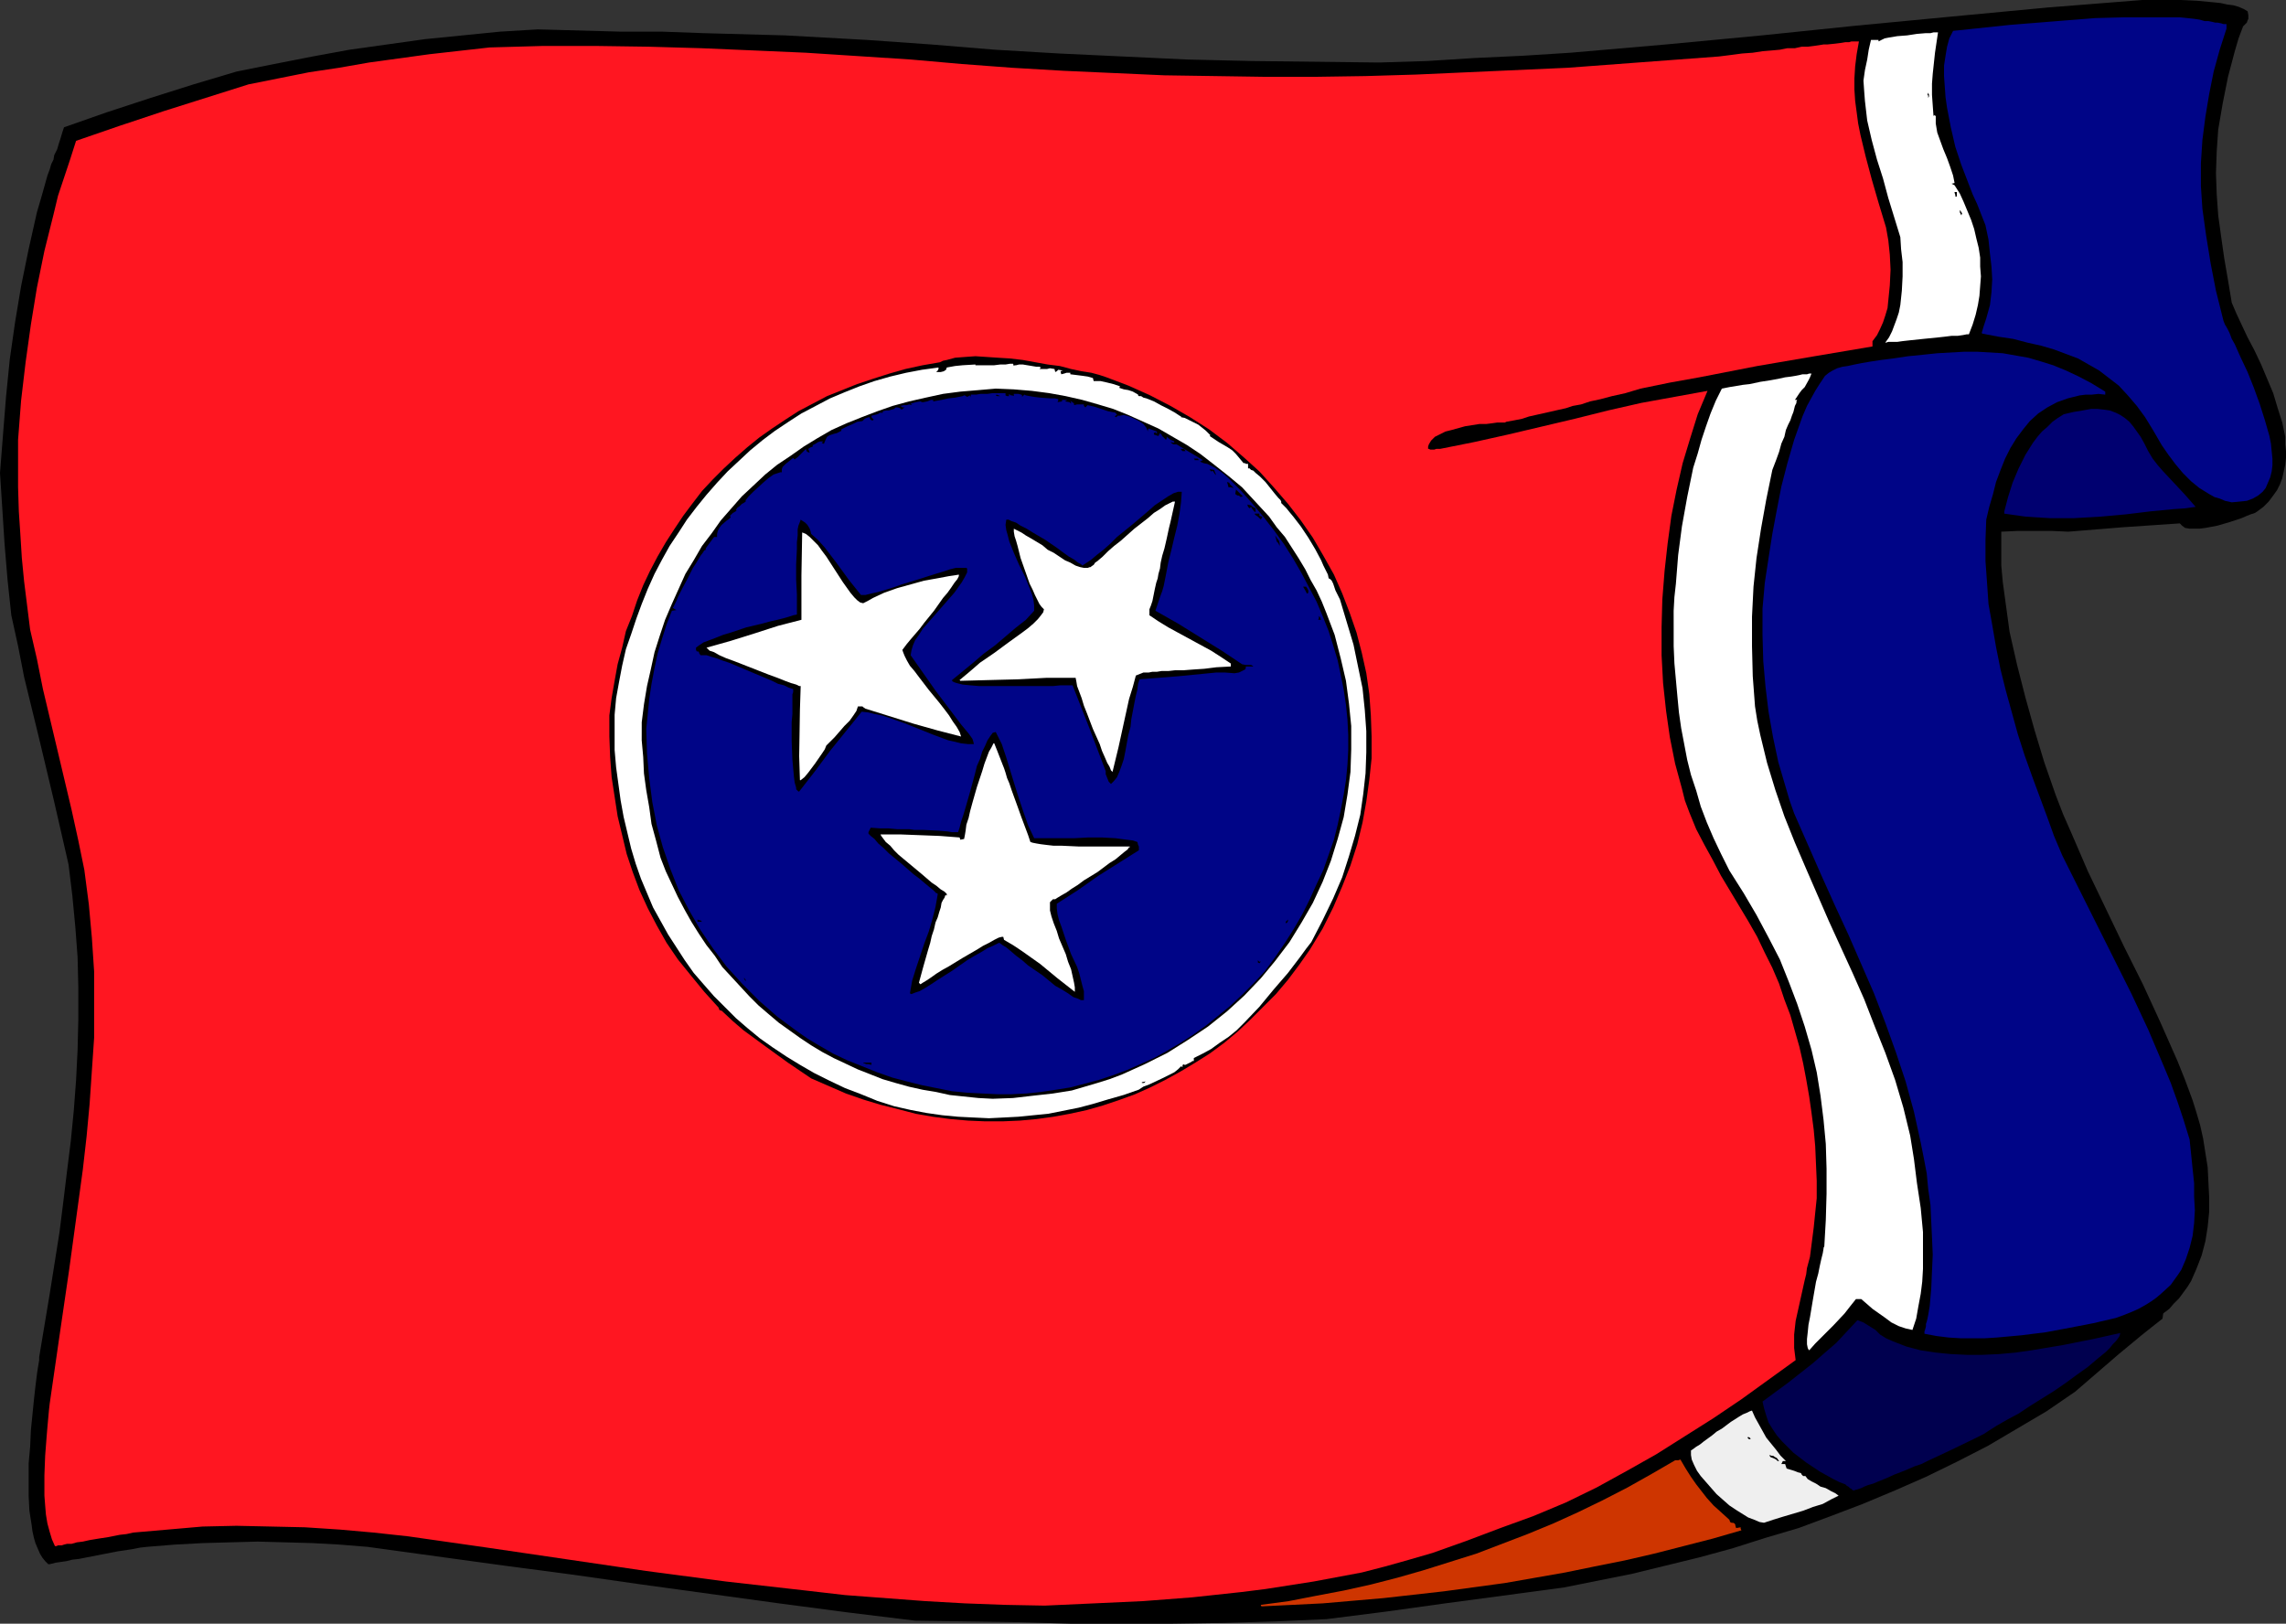 <?xml version="1.0" encoding="UTF-8" standalone="no"?>
<svg
   version="1.0"
   width="129.766mm"
   height="92.168mm"
   id="svg43"
   sodipodi:docname="Tennessee 2.wmf"
   xmlns:inkscape="http://www.inkscape.org/namespaces/inkscape"
   xmlns:sodipodi="http://sodipodi.sourceforge.net/DTD/sodipodi-0.dtd"
   xmlns="http://www.w3.org/2000/svg"
   xmlns:svg="http://www.w3.org/2000/svg">
  <rect width="100%" height="100%" fill="#333333" stroke="none"/>
  <sodipodi:namedview
     id="namedview43"
     pagecolor="#ffffff"
     bordercolor="#000000"
     borderopacity="0.25"
     inkscape:showpageshadow="2"
     inkscape:pageopacity="0.0"
     inkscape:pagecheckerboard="0"
     inkscape:deskcolor="#d1d1d1"
     inkscape:document-units="mm" />
  <defs
     id="defs1">
    <pattern
       id="WMFhbasepattern"
       patternUnits="userSpaceOnUse"
       width="6"
       height="6"
       x="0"
       y="0" />
  </defs>
  <path
     style="fill:#000000;fill-opacity:1;fill-rule:evenodd;stroke:none"
     d="m 0,101.468 0.646,-8.24 0.646,-8.079 0.808,-8.079 1.131,-7.917 1.293,-7.756 1.616,-7.917 1.778,-7.917 1.131,-3.878 1.131,-4.039 0.485,-1.293 0.323,-1.131 0.485,-0.969 0.162,-0.969 0.323,-0.646 0.323,-0.646 0.323,-1.131 0.323,-0.969 0.485,-1.616 0.323,-0.969 9.211,-3.231 9.373,-3.07 9.211,-2.908 9.211,-2.747 8.08,-1.616 8.242,-1.616 7.918,-1.454 8.08,-1.131 8.08,-1.131 8.08,-0.808 8.08,-0.808 8.08,-0.485 17.776,0.485 h 8.888 l 8.888,0.323 17.614,0.485 8.726,0.485 8.726,0.485 13.736,0.969 13.736,1.131 13.736,0.808 13.736,0.646 13.736,0.646 13.736,0.323 13.736,0.162 13.736,0.162 10.342,-0.323 10.181,-0.646 10.342,-0.485 10.181,-0.646 L 357.459,9.533 377.982,7.594 398.344,5.494 418.705,3.555 439.228,1.616 459.59,0 h 0.97 1.293 2.909 3.232 l 3.394,0.162 3.394,0.323 1.616,0.162 1.454,0.323 1.293,0.162 1.131,0.323 1.131,0.485 0.808,0.485 0.162,0.808 v 0.808 l -0.162,0.323 -0.162,0.485 -0.323,0.323 -0.485,0.485 -0.97,2.585 -0.808,2.747 -1.454,5.494 -1.131,5.655 -0.97,5.655 -0.323,4.686 -0.162,4.686 0.162,4.524 0.323,4.524 0.646,4.686 0.646,4.524 0.808,4.686 0.808,4.847 0.97,2.262 1.131,2.424 1.293,2.747 1.454,2.747 1.454,3.07 1.293,3.07 1.293,3.07 0.97,3.231 0.97,3.07 0.646,3.07 v 1.616 l 0.162,1.454 v 1.454 l -0.162,1.454 -0.323,1.454 -0.323,1.454 -0.485,1.293 -0.646,1.293 -0.808,1.131 -0.97,1.293 -1.131,1.131 -1.293,0.969 -0.485,0.323 -0.97,0.323 -0.808,0.323 -1.131,0.485 -2.424,0.808 -2.747,0.808 -2.586,0.485 -1.293,0.162 h -1.131 -0.97 l -0.97,-0.162 -0.646,-0.485 -0.485,-0.485 -11.958,0.808 -11.958,0.969 -3.555,-0.162 h -3.555 -3.717 l -3.555,0.162 v 3.716 3.555 l 0.323,3.555 0.485,3.555 0.485,3.555 0.485,3.555 1.616,7.109 1.778,6.948 1.939,6.948 2.101,6.948 2.424,6.948 1.616,4.201 1.778,4.039 3.555,8.24 7.757,16.157 4.04,8.079 3.717,8.079 3.717,8.402 1.616,4.039 1.616,4.362 0.808,2.585 0.808,2.747 0.646,2.908 0.485,3.07 0.485,3.07 0.162,3.231 0.162,3.231 v 3.07 l -0.323,3.231 -0.485,3.07 -0.808,3.07 -1.131,2.908 -1.131,2.585 -0.808,1.293 -1.778,2.424 -1.131,1.131 -0.97,1.131 -1.293,0.969 -0.162,1.131 -2.262,1.777 -2.424,1.939 -4.686,3.878 -4.686,4.039 -4.686,4.039 -6.141,4.201 -6.302,3.716 -6.302,3.716 -6.626,3.393 -6.626,3.231 -6.626,2.908 -6.949,2.908 -6.787,2.585 -6.949,2.585 -7.11,2.1 -7.11,2.262 -7.11,1.939 -7.272,1.777 -7.272,1.777 -7.272,1.454 -7.272,1.454 -25.371,3.393 -12.766,1.777 -12.766,1.616 -10.989,0.485 -10.989,0.323 -10.989,0.162 h -10.989 -10.989 l -11.15,-0.323 -22.139,-0.323 -14.544,-1.777 -14.706,-1.939 -29.411,-4.039 -14.706,-2.1 -14.706,-1.939 -29.411,-4.039 -5.979,-0.485 -5.818,-0.323 -5.818,-0.162 -5.979,-0.162 -5.979,0.162 -5.818,0.162 -5.979,0.323 -5.979,0.485 -1.454,0.162 -1.616,0.323 -3.232,0.485 -6.626,1.293 -1.616,0.323 -1.454,0.162 -1.293,0.323 -1.131,0.162 -1.131,0.162 -0.646,0.162 -0.646,0.162 h -0.323 l -0.646,-0.646 -0.646,-0.808 -0.485,-0.808 -0.485,-1.131 -0.485,-1.131 -0.323,-1.131 -0.323,-1.454 -0.162,-1.293 -0.485,-3.07 -0.162,-3.231 v -3.393 -3.555 l 0.323,-3.555 0.162,-3.555 0.323,-3.231 0.323,-3.231 0.323,-2.908 0.162,-1.293 0.162,-1.293 0.162,-1.131 0.162,-0.969 0.162,-0.969 v -0.646 l 2.262,-13.572 2.101,-13.249 0.808,-6.463 0.808,-6.625 0.808,-6.463 0.646,-6.625 0.485,-6.463 0.323,-6.463 0.162,-6.625 v -6.625 l -0.162,-6.625 -0.485,-6.463 -0.646,-6.786 -0.808,-6.625 -3.07,-13.411 -3.232,-13.572 -3.232,-13.249 -1.293,-6.625 -1.454,-6.625 -0.808,-7.594 -0.646,-7.756 -0.485,-7.594 z"
     id="path1" />
  <path
     style="fill:#ff1621;fill-opacity:1;fill-rule:evenodd;stroke:none"
     d="m 3.878,94.359 0.646,-8.402 0.97,-8.24 1.131,-8.079 1.293,-7.917 1.616,-7.917 1.939,-7.756 0.97,-4.039 1.293,-3.878 1.293,-3.878 1.293,-4.039 9.373,-3.231 9.211,-3.07 9.211,-2.908 9.211,-2.908 6.464,-1.293 6.464,-1.293 6.464,-0.969 6.464,-1.131 12.928,-1.777 12.928,-1.454 11.474,-0.323 h 11.312 l 11.312,0.162 11.312,0.323 11.312,0.485 11.15,0.485 22.462,1.454 10.989,0.969 10.827,0.808 10.989,0.646 10.827,0.485 10.827,0.485 10.827,0.162 10.827,0.162 h 10.666 l 10.827,-0.162 10.827,-0.323 10.827,-0.485 10.827,-0.485 10.827,-0.485 10.827,-0.808 10.827,-0.808 10.827,-0.808 2.586,-0.323 2.424,-0.323 2.262,-0.162 2.101,-0.323 1.939,-0.162 1.778,-0.162 1.616,-0.323 h 1.616 l 1.454,-0.323 h 1.293 l 1.293,-0.162 1.131,-0.162 0.97,-0.162 h 0.808 l 1.616,-0.162 1.293,-0.162 0.97,-0.162 h 0.808 l 0.485,-0.162 h 0.97 0.646 l -0.485,2.747 -0.323,2.585 -0.162,2.585 v 2.424 l 0.162,2.424 0.323,2.424 0.323,2.424 0.485,2.424 1.131,4.686 1.293,4.847 1.454,5.009 1.616,5.332 0.485,2.747 0.323,3.07 0.162,3.231 -0.162,3.393 -0.323,3.231 -0.162,1.616 -0.485,1.616 -0.485,1.454 -0.646,1.454 -0.646,1.293 -0.97,1.293 v 1.131 l -12.443,2.1 -12.282,2.1 -12.443,2.424 -6.302,1.131 -6.302,1.293 -1.616,0.485 -1.616,0.485 -1.454,0.323 -1.454,0.323 -2.424,0.646 -2.262,0.485 -1.939,0.646 -1.778,0.323 -1.454,0.485 -1.454,0.323 -5.01,1.131 -1.454,0.323 -1.454,0.485 -1.616,0.323 -1.778,0.323 -0.323,0.162 h -0.646 -0.97 l -1.131,0.162 -1.293,0.162 h -1.454 l -3.07,0.485 -2.909,0.808 -1.293,0.323 -1.293,0.646 -0.97,0.485 -0.808,0.808 -0.485,0.808 -0.162,0.485 v 0.485 h 0.162 l 0.323,0.162 h 0.808 l 0.485,-0.162 h 0.808 l 7.272,-1.454 7.272,-1.616 14.382,-3.393 7.11,-1.777 7.11,-1.616 7.11,-1.293 7.11,-1.293 -2.101,5.009 -1.616,5.17 -1.616,5.332 -1.293,5.655 -1.131,5.655 -0.808,5.978 -0.646,5.817 -0.485,6.14 -0.162,5.978 v 5.978 l 0.323,5.978 0.646,5.978 0.808,5.655 1.131,5.655 1.454,5.332 0.646,2.585 0.97,2.585 1.454,3.555 1.778,3.393 1.778,3.231 1.778,3.393 3.878,6.463 1.939,3.231 1.939,3.393 1.616,3.393 1.616,3.231 1.454,3.393 1.131,3.393 1.293,3.393 0.97,3.393 0.97,3.393 0.808,3.555 0.646,3.393 0.646,3.716 0.485,3.393 0.485,3.716 0.323,3.555 0.162,3.716 0.162,3.716 v 3.716 l -0.646,6.301 -0.808,6.301 -0.646,2.424 -0.162,1.293 -0.323,1.293 -0.646,2.908 -0.646,2.908 -0.646,2.908 -0.323,2.908 v 2.908 l 0.162,1.293 0.162,1.293 -11.635,8.402 -5.979,4.039 -6.141,3.878 -6.141,3.878 -6.302,3.555 -6.464,3.555 -6.626,3.231 -6.949,2.908 -7.11,2.585 -7.272,2.747 -7.272,2.585 -5.01,1.454 -5.171,1.454 -5.01,1.293 -5.171,0.969 -5.171,0.969 -5.171,0.808 -5.171,0.808 -5.171,0.646 -10.504,1.131 -10.504,0.808 -10.504,0.485 -10.666,0.485 -8.565,-0.162 -8.565,-0.323 -8.565,-0.485 -8.565,-0.646 -8.565,-0.646 -8.403,-0.969 -17.13,-1.939 -17.13,-2.262 -34.098,-5.009 -16.968,-2.424 -7.434,-0.808 -7.272,-0.646 -7.434,-0.485 -7.272,-0.162 -7.434,-0.162 -7.272,0.162 -7.434,0.646 -7.434,0.646 -1.454,0.323 -1.454,0.162 -2.424,0.485 -2.101,0.323 -1.939,0.323 -1.454,0.323 -1.293,0.162 -1.131,0.323 h -0.97 l -0.646,0.162 -0.485,0.162 h -0.485 -0.323 l -0.323,0.162 h -0.323 l -0.646,-1.454 -0.485,-1.616 -0.485,-1.777 -0.323,-1.939 -0.162,-1.939 -0.162,-2.1 v -4.362 l 0.162,-4.201 0.323,-4.201 0.162,-1.939 0.162,-1.777 0.162,-1.777 0.162,-1.454 2.101,-14.542 2.101,-14.38 1.939,-14.219 0.97,-7.109 0.808,-7.109 0.646,-6.948 0.485,-7.109 0.485,-7.109 v -7.109 -7.109 l -0.485,-7.271 -0.646,-7.109 -0.97,-7.432 -1.293,-6.301 -1.454,-6.625 L 12.282,160.766 9.211,147.84 7.918,141.377 6.464,135.076 5.818,129.905 5.171,124.735 4.686,119.726 4.363,114.556 4.04,109.709 3.878,104.538 v -5.009 z"
     id="path2" />
  <path
     style="fill:#000000;fill-opacity:1;fill-rule:evenodd;stroke:none"
     d="m 130.734,153.495 0.485,-3.716 0.646,-3.716 0.646,-3.555 0.97,-3.555 0.808,-3.555 1.293,-3.231 1.131,-3.393 1.293,-3.231 1.454,-3.07 1.616,-3.07 1.778,-3.07 1.778,-2.747 1.939,-2.908 1.939,-2.585 2.101,-2.747 2.262,-2.424 2.424,-2.424 2.424,-2.262 2.586,-2.262 2.586,-2.1 2.747,-1.939 2.909,-1.939 2.747,-1.777 3.07,-1.616 3.07,-1.616 3.232,-1.293 3.232,-1.293 3.394,-1.131 3.555,-1.131 3.394,-0.969 3.717,-0.808 3.717,-0.646 0.646,-0.323 0.808,-0.162 1.778,-0.485 2.101,-0.162 2.262,-0.162 2.424,0.162 2.424,0.162 2.586,0.162 2.747,0.323 5.333,0.969 2.586,0.323 2.424,0.646 2.262,0.485 2.101,0.323 1.778,0.485 1.454,0.485 4.686,1.777 4.686,2.1 4.363,2.262 4.202,2.424 4.04,2.585 3.878,2.908 3.555,3.07 3.394,3.07 3.07,3.393 3.07,3.555 2.747,3.555 2.586,3.716 2.262,3.878 2.262,4.039 1.778,4.039 1.616,4.201 1.454,4.201 1.131,4.362 0.97,4.362 0.646,4.524 0.323,4.524 0.162,4.524 v 4.686 l -0.485,4.524 -0.646,4.686 -0.808,4.524 -1.131,4.686 -1.454,4.524 -1.778,4.524 -1.939,4.524 -2.262,4.524 -2.747,4.524 -2.262,3.231 -2.424,3.231 -2.586,3.07 -2.747,2.747 -2.747,2.747 -2.747,2.585 -2.909,2.424 -3.07,2.262 -3.07,1.939 -3.232,1.939 -3.232,1.777 -3.232,1.616 -3.232,1.454 -3.555,1.293 -3.394,1.131 -3.394,0.969 -3.717,0.808 -3.555,0.646 -3.555,0.485 -3.555,0.323 -3.717,0.162 h -3.717 l -3.717,-0.162 -3.717,-0.323 -3.717,-0.485 -3.717,-0.646 -3.717,-0.969 -3.878,-0.969 -3.717,-1.131 -3.717,-1.293 -3.717,-1.616 -3.717,-1.616 -5.01,-3.393 -4.686,-3.393 -2.424,-1.777 -2.424,-1.777 -2.262,-1.939 -2.424,-2.262 h -0.162 l -0.323,-0.162 -0.162,-0.485 -3.07,-3.393 -2.909,-3.555 -2.747,-3.393 -2.424,-3.555 -2.101,-3.716 -1.939,-3.716 -1.778,-3.878 -1.454,-3.878 -1.293,-3.878 -0.97,-4.039 -0.97,-4.039 -0.646,-4.201 -0.646,-4.201 -0.323,-4.362 -0.162,-4.362 z"
     id="path3" />
  <path
     style="fill:#ffffff;fill-opacity:1;fill-rule:evenodd;stroke:none"
     d="m 131.865,153.334 0.323,-3.555 0.646,-3.555 0.646,-3.393 0.808,-3.555 1.131,-3.231 1.131,-3.393 1.131,-3.07 1.293,-3.231 1.454,-3.231 1.616,-3.07 1.616,-2.908 1.939,-2.908 1.778,-2.747 2.101,-2.747 2.101,-2.585 2.262,-2.585 2.262,-2.424 2.424,-2.262 2.424,-2.262 2.747,-2.262 2.586,-1.939 2.909,-1.939 2.747,-1.777 3.07,-1.616 3.07,-1.616 3.07,-1.293 3.232,-1.293 3.232,-1.131 3.394,-0.969 3.394,-0.808 3.394,-0.646 3.555,-0.485 v 0.323 l -0.162,0.323 -0.323,0.323 h 0.97 l 0.646,-0.162 0.485,-0.323 0.162,-0.485 1.778,-0.323 1.616,-0.162 2.747,-0.162 v 0.162 h 0.162 2.586 1.293 l 1.293,-0.162 h 1.131 l 0.97,-0.162 h 0.646 l 0.162,0.485 0.162,-0.162 h 0.323 l 0.646,-0.162 h 0.808 l 1.939,0.323 0.97,0.162 h 0.646 l 0.323,0.162 -0.323,0.323 h 0.808 0.808 l 0.646,-0.162 0.97,0.162 0.162,0.646 0.323,-0.162 0.162,-0.162 0.162,-0.162 0.97,0.162 -0.485,0.162 0.162,0.646 0.646,-0.162 0.485,-0.162 h 0.808 v 0.162 0.162 l 2.586,0.323 1.131,0.162 1.131,0.323 0.162,0.646 h 1.454 l 1.454,0.323 1.293,0.323 1.454,0.485 -0.162,0.323 0.97,0.323 0.97,0.162 0.485,0.162 0.485,0.162 1.131,0.646 v 0.162 l 0.162,0.162 h 0.485 l 0.485,0.323 0.646,0.162 1.616,0.646 1.454,0.808 1.616,0.808 1.454,0.808 0.485,0.323 0.485,0.323 0.323,0.162 v 0.162 l 0.808,0.162 0.97,0.485 1.939,0.969 0.808,0.646 0.808,0.646 0.485,0.485 0.485,0.485 -0.162,0.162 1.939,1.293 1.939,1.131 0.97,0.646 0.808,0.808 0.808,0.969 0.808,0.969 h 0.323 l 0.162,0.162 h 0.485 v 0.485 0.162 0.323 h 0.323 l 0.323,0.323 0.485,0.162 0.485,0.485 0.97,0.808 1.131,1.131 1.939,2.424 0.808,0.969 0.485,0.485 0.162,0.323 v 0.323 l 0.485,0.485 0.646,0.646 0.646,0.808 0.808,0.969 1.616,2.1 1.616,2.424 1.454,2.424 1.293,2.424 0.485,1.131 0.485,0.969 0.485,0.969 0.162,0.808 0.323,0.162 0.323,0.323 0.323,0.646 0.485,1.454 0.323,0.646 0.323,0.646 0.323,0.646 1.454,4.847 1.454,4.847 0.97,4.686 0.97,4.686 0.485,4.686 0.323,4.524 v 4.524 l -0.162,4.524 -0.485,4.362 -0.646,4.524 -1.131,4.524 -1.293,4.362 -1.454,4.524 -1.939,4.524 -2.262,4.686 -2.424,4.686 -1.131,1.454 -1.293,1.777 -2.586,3.393 -3.07,3.555 -3.07,3.716 -3.232,3.393 -1.616,1.616 -1.778,1.454 -1.939,1.293 -1.778,1.293 -1.778,0.969 -1.939,0.969 v 0.323 0.323 h -0.323 l -0.162,0.162 -0.646,0.323 -0.646,0.323 h -0.323 l -0.162,-0.162 -0.162,0.323 v 0.323 l -0.323,-0.162 -0.323,0.323 -0.323,0.323 -0.808,0.646 -1.293,0.646 -1.293,0.646 -2.747,1.293 -1.293,0.485 -0.97,0.646 -3.232,1.131 -3.394,0.969 -3.232,0.969 -3.07,0.808 -3.232,0.646 -3.232,0.646 -3.232,0.323 -3.232,0.323 -3.07,0.162 -3.232,0.162 -3.394,-0.162 -3.232,-0.162 -3.394,-0.323 -3.394,-0.485 -3.394,-0.646 -3.555,-0.808 -3.555,-1.131 -3.555,-1.454 -3.394,-1.293 -3.394,-1.616 -3.232,-1.616 -3.07,-1.777 -2.909,-1.777 -2.909,-1.939 -2.747,-1.939 -2.747,-2.262 -2.424,-2.1 -2.424,-2.424 -2.262,-2.262 -2.262,-2.585 -2.101,-2.424 -1.939,-2.747 -1.778,-2.747 -1.778,-2.747 -1.616,-2.908 -1.616,-2.908 -1.293,-3.07 -1.293,-3.07 -1.131,-3.231 -0.97,-3.231 -0.808,-3.393 -0.808,-3.393 -0.646,-3.555 -0.485,-3.555 -0.485,-3.555 -0.323,-3.716 v -3.878 z"
     id="path4" />
  <path
     style="fill:#000000;fill-opacity:1;fill-rule:evenodd;stroke:none"
     d="m 137.683,154.949 0.485,-3.878 0.646,-3.878 0.808,-3.555 0.808,-3.716 1.131,-3.555 1.131,-3.393 1.454,-3.393 1.454,-3.231 1.454,-3.231 1.778,-2.908 1.778,-3.07 2.101,-2.747 1.939,-2.747 2.262,-2.585 2.262,-2.585 2.424,-2.262 2.586,-2.424 2.586,-2.1 2.909,-1.939 2.747,-1.939 2.909,-1.777 3.07,-1.777 3.232,-1.454 3.232,-1.293 3.394,-1.293 3.232,-1.131 3.555,-0.969 3.555,-0.808 3.717,-0.808 3.717,-0.485 3.878,-0.323 3.717,-0.323 3.878,0.162 3.878,0.323 3.717,0.485 3.555,0.646 3.555,0.808 3.394,0.969 3.232,0.969 3.232,1.293 3.232,1.454 3.232,1.454 3.07,1.777 3.07,1.777 2.909,1.939 2.909,2.262 3.07,2.424 2.909,2.424 1.939,2.1 1.939,2.1 1.939,2.1 1.616,2.262 1.778,2.1 1.454,2.262 1.454,2.262 1.454,2.424 1.131,2.262 1.293,2.262 1.131,2.424 0.97,2.424 1.778,4.686 1.293,5.009 1.131,4.847 0.646,4.847 0.485,4.847 v 5.009 l -0.162,4.847 -0.646,4.847 -0.808,4.847 -1.293,4.686 -1.454,4.686 -1.778,4.524 -2.101,4.524 -2.424,4.201 -2.586,4.201 -3.07,4.039 -3.07,3.716 -3.555,3.716 -3.717,3.393 -4.04,3.231 -4.363,2.908 -4.363,2.747 -4.848,2.424 -5.01,2.262 -2.586,0.969 -2.586,0.808 -5.494,1.616 -4.04,0.646 -4.363,0.485 -4.202,0.485 -4.363,0.162 -3.07,-0.162 -3.07,-0.323 -3.07,-0.323 -2.909,-0.646 -2.909,-0.485 -2.909,-0.646 -2.909,-0.808 -2.747,-0.808 -5.333,-2.1 -5.171,-2.424 -2.424,-1.293 -2.424,-1.454 -2.424,-1.616 -2.262,-1.616 -2.262,-1.616 -2.101,-1.777 -2.262,-1.939 -1.939,-1.939 -1.939,-2.1 -1.939,-2.1 -1.939,-2.1 -1.616,-2.424 -1.778,-2.262 -1.616,-2.424 -1.616,-2.585 -1.454,-2.585 -1.454,-2.747 -1.293,-2.747 -1.293,-2.747 -1.131,-2.908 -0.97,-3.716 -0.97,-3.555 -0.485,-3.555 -0.646,-3.716 -0.485,-3.555 -0.162,-3.555 -0.323,-3.555 z"
     id="path5" />
  <path
     style="fill:#000587;fill-opacity:1;fill-rule:evenodd;stroke:none"
     d="m 138.653,156.404 0.323,-3.231 0.323,-3.231 0.485,-3.231 0.646,-3.393 0.646,-3.07 0.97,-3.231 0.97,-3.07 1.131,-2.908 0.97,-0.162 -0.323,-0.162 -0.485,-0.323 0.162,-0.162 0.323,-0.646 0.323,-0.646 0.323,-0.808 0.485,-0.969 0.485,-0.969 1.131,-2.1 1.131,-2.262 0.646,-0.969 0.485,-0.808 0.485,-0.808 0.485,-0.646 0.323,-0.485 0.323,-0.162 v -0.323 l 1.778,-2.424 h 0.646 v -0.646 l 0.162,-0.646 0.323,-0.646 0.485,-0.646 1.131,-0.969 0.485,-0.323 0.323,-0.323 v -0.162 l -0.162,-0.162 0.323,-0.323 0.323,-0.323 0.323,-0.162 0.485,-0.323 -0.162,-0.162 0.323,-0.485 0.485,-0.323 0.485,-0.485 0.323,-0.162 0.485,-0.323 v -0.323 l 0.646,-0.808 0.97,-0.969 2.101,-1.939 1.131,-0.969 1.131,-0.808 0.97,-0.323 0.485,-0.162 h 0.323 v -0.646 l 0.162,-0.485 0.323,-0.323 0.323,-0.323 1.616,-1.293 0.323,0.323 0.646,-0.485 1.293,-1.293 0.485,-0.485 0.162,0.485 0.162,0.162 0.485,0.162 -0.162,-0.485 -0.162,-0.323 0.485,-0.323 0.485,-0.162 v -0.162 -0.162 l 0.646,-0.323 0.485,-0.323 0.485,-0.162 h 0.646 l -0.162,0.162 -0.162,0.162 0.323,0.162 h 0.162 l 0.323,-0.808 0.323,-0.646 0.485,-0.323 0.485,-0.162 0.485,-0.162 0.646,-0.162 0.97,-0.485 v -0.162 -0.162 l 1.293,-0.646 1.131,-0.485 0.97,-0.485 1.131,-0.162 0.485,-0.485 0.323,-0.162 0.485,-0.162 h 0.323 v 0.323 l 0.162,0.162 0.162,0.162 h 0.323 l 0.162,-0.162 -0.323,-0.323 -0.162,-0.162 V 89.189 l 0.646,-0.162 0.646,-0.162 0.323,-0.162 0.162,-0.162 h 0.646 V 88.381 88.219 l 0.808,-0.162 h 0.485 l 1.131,-0.323 0.323,-0.323 h 0.485 l 0.485,0.162 0.323,0.323 0.646,-0.485 h -0.323 -0.162 l -0.162,-0.162 -0.323,-0.162 0.808,-0.162 h 0.646 l 0.485,-0.162 0.646,0.162 -0.323,-0.323 1.131,-0.323 0.97,-0.162 0.323,0.162 h 0.323 l 0.808,-0.162 0.808,-0.323 h 0.323 0.162 v 0.323 l 1.778,-0.323 1.454,-0.323 1.454,-0.162 1.616,-0.323 0.323,-0.162 h 0.162 l 0.485,0.323 0.323,-0.162 0.323,-0.162 v 0.162 0.323 l 0.162,-0.485 v -0.162 h 1.131 l 0.97,-0.162 h 0.808 0.646 l 1.131,-0.162 h 0.808 1.131 0.808 v 0.323 0.162 l 0.323,0.162 h 0.485 l -0.162,-0.323 h 0.323 l 0.162,0.162 h 0.323 l 0.323,0.162 v -0.485 h 0.97 l 0.646,0.162 0.162,0.162 v 0.323 l 0.485,-0.485 v 0 l 0.323,0.162 0.808,0.162 0.97,0.162 1.293,0.162 2.262,0.162 h 0.97 l 0.646,0.162 v 0.323 l -0.162,0.323 0.97,-0.162 v -0.323 h 1.131 l -0.485,0.323 0.97,0.162 0.162,0.162 0.162,0.162 V 86.442 86.28 l -0.162,-0.323 0.646,0.485 0.162,0.162 v 0.323 l 0.646,-0.162 h 0.485 0.97 v 0.162 0.162 l 0.323,0.323 0.323,-0.323 0.162,-0.162 1.454,0.323 2.909,0.969 1.616,0.323 0.323,0.485 -0.323,0.162 -0.162,0.162 0.323,0.162 0.323,-0.323 h 0.485 l 0.808,-0.162 1.131,0.323 1.131,0.485 0.97,0.485 0.97,0.646 0.646,0.808 0.323,0.808 v -0.323 l 0.162,-0.323 1.778,0.646 v 0.485 l -0.162,-0.162 -0.162,-0.162 -0.323,0.162 v 0.162 0.162 l 0.97,0.323 0.162,-0.323 0.162,-0.323 0.323,0.323 0.162,0.323 0.323,0.323 0.162,0.162 0.323,0.323 0.162,-0.323 v -0.323 l 0.808,0.646 0.808,0.323 v 0.323 l -0.808,-0.162 0.323,0.323 0.323,0.162 h 0.646 l 5.656,3.393 -0.323,0.162 -0.323,0.162 0.808,0.323 0.808,0.162 1.616,0.808 1.616,1.131 1.293,1.131 2.747,2.747 2.424,2.747 2.424,2.908 2.262,2.908 2.101,2.908 1.939,3.07 1.778,3.07 1.616,3.07 1.616,3.07 1.293,3.07 1.293,3.231 0.97,3.07 0.97,3.231 0.646,3.07 0.646,3.231 0.485,3.231 0.323,3.231 0.162,3.231 v 3.231 l -0.162,3.07 -0.323,3.393 -0.485,3.07 -0.646,3.393 -0.646,3.07 -0.808,3.231 -1.131,3.231 -1.131,3.231 -1.454,3.07 -1.454,3.231 -1.616,3.231 -1.778,3.07 -1.939,3.07 -2.101,3.07 -2.262,3.07 -2.424,2.585 -2.424,2.424 -2.586,2.424 -2.586,2.1 -2.586,2.1 -2.747,1.939 -2.747,1.777 -2.747,1.616 -2.909,1.616 -2.909,1.293 -2.909,1.293 -3.07,1.131 -2.909,0.969 -3.07,0.808 -3.07,0.808 -3.07,0.485 -3.232,0.485 -3.07,0.323 -3.232,0.162 h -3.07 l -3.232,-0.162 -3.232,-0.162 -3.232,-0.323 -3.232,-0.646 -3.232,-0.646 -3.232,-0.808 -3.07,-0.808 -3.232,-1.131 -3.232,-1.293 -3.232,-1.293 -3.07,-1.454 -3.07,-1.777 -2.424,-1.454 -2.101,-1.454 -4.363,-3.231 -3.878,-3.393 -3.555,-3.555 -3.394,-3.716 -2.909,-3.878 -2.747,-4.039 -2.424,-4.201 -2.262,-4.362 -1.778,-4.524 -1.616,-4.686 -1.293,-4.686 -0.97,-5.009 -0.646,-5.009 -0.485,-5.332 z"
     id="path6" />
  <path
     style="fill:#000000;fill-opacity:1;fill-rule:evenodd;stroke:none"
     d="m 149.318,138.954 0.646,-0.485 0.97,-0.646 1.293,-0.485 1.293,-0.485 1.616,-0.646 1.616,-0.485 3.394,-1.131 3.394,-0.808 1.778,-0.485 1.454,-0.323 1.293,-0.323 1.131,-0.323 0.97,-0.323 0.808,-0.162 v -4.362 l -0.162,-3.07 v -3.393 l 0.162,-3.231 v -1.454 l 0.162,-1.454 v -1.293 l 0.162,-0.808 0.323,-0.808 0.162,-0.485 0.485,0.323 0.485,0.323 0.485,0.485 0.485,0.808 0.162,0.485 0.162,0.646 1.454,1.293 1.454,1.616 2.586,3.393 1.293,1.777 1.293,1.777 1.293,1.616 1.293,1.616 h 0.97 l 1.293,-0.323 1.454,-0.323 1.616,-0.485 1.616,-0.485 1.778,-0.646 3.717,-1.131 3.555,-1.131 1.616,-0.485 1.454,-0.485 1.293,-0.323 h 1.131 0.808 0.323 l 0.162,0.162 v 0.808 l -0.485,0.969 -0.646,1.131 -0.808,1.131 -0.808,1.131 -1.131,1.293 -2.262,2.585 -2.262,2.585 -1.131,1.293 -0.808,1.293 -0.808,1.131 -0.485,1.131 -0.323,1.131 -0.162,0.969 5.333,7.594 5.494,7.271 0.808,0.969 0.808,0.969 0.808,1.131 0.162,0.485 0.162,0.646 h -1.293 l -1.454,-0.162 -1.293,-0.323 -1.454,-0.323 -3.07,-1.131 -3.232,-1.293 -3.232,-1.293 -3.232,-1.131 -1.454,-0.485 -1.616,-0.323 -1.293,-0.323 -1.454,-0.162 -3.394,4.201 -3.394,4.201 -3.232,4.362 -3.394,4.362 h -0.162 l -0.162,-0.162 -0.323,-0.323 v -0.323 l -0.323,-1.131 -0.162,-1.293 -0.162,-1.777 -0.162,-1.777 -0.162,-4.039 v -4.039 l 0.162,-1.777 v -1.616 -1.616 -0.969 l 0.162,-0.485 v -0.646 l -0.97,-0.323 -0.97,-0.485 -1.293,-0.323 -1.293,-0.646 -3.07,-1.293 -3.07,-1.293 -3.07,-1.293 -1.454,-0.485 -1.293,-0.485 -1.131,-0.323 -0.97,-0.323 h -0.808 -0.485 l -0.323,-0.485 v -0.162 l -0.162,-0.162 h -0.323 l -0.162,-0.323 v -0.162 z"
     id="path7" />
  <path
     style="fill:#000000;fill-opacity:1;fill-rule:evenodd;stroke:none"
     d="m 149.641,197.282 0.485,0.162 h 0.162 l 0.323,0.323 h -0.97 v -0.162 -0.162 z"
     id="path8" />
  <path
     style="fill:#ffffff;fill-opacity:1;fill-rule:evenodd;stroke:none"
     d="m 151.581,138.954 5.171,-1.454 5.171,-1.616 5.01,-1.616 5.01,-1.293 v -9.533 l 0.162,-9.21 0.808,0.323 0.808,0.646 0.808,0.808 0.97,0.969 0.808,1.131 0.97,1.293 1.778,2.747 1.778,2.747 0.808,1.131 0.808,1.131 0.808,0.969 0.646,0.646 0.646,0.485 0.646,0.162 0.97,-0.485 1.131,-0.646 2.424,-1.131 2.747,-0.969 2.909,-0.808 2.909,-0.808 2.747,-0.485 2.586,-0.485 1.131,-0.162 0.97,-0.162 v 0.323 l -0.323,0.646 -0.646,0.808 -0.646,0.969 -0.808,1.131 -0.97,1.131 -1.939,2.747 -2.101,2.585 -0.97,1.293 -0.97,1.131 -0.97,1.131 -0.808,0.969 -0.485,0.646 -0.485,0.646 0.162,0.485 0.323,0.808 0.485,0.969 0.646,1.131 0.97,1.131 0.97,1.293 2.101,2.747 2.262,2.747 1.131,1.454 0.97,1.293 0.808,1.293 0.808,1.131 0.646,1.131 0.323,0.969 -5.01,-1.293 -5.171,-1.454 -10.342,-3.231 -0.485,-0.323 -0.162,-0.162 h -0.323 -0.646 l -0.162,0.485 -0.162,0.485 -0.646,0.969 -0.808,1.131 -1.131,1.131 -2.101,2.424 -0.97,0.969 -0.808,0.808 -0.323,0.808 -0.646,0.969 -1.454,2.1 -1.454,1.939 -0.808,0.969 -0.808,0.646 h -0.162 l -0.162,-5.17 0.162,-10.018 0.162,-5.009 h -0.162 -0.162 l -0.323,-0.162 -0.323,-0.162 -1.131,-0.323 -1.293,-0.485 -1.616,-0.646 -1.778,-0.646 -3.717,-1.454 -3.717,-1.454 -1.778,-0.646 -1.454,-0.646 -1.131,-0.646 -0.485,-0.162 -0.485,-0.162 -0.323,-0.323 -0.162,-0.162 z"
     id="path9" />
  <path
     style="fill:#000000;fill-opacity:1;fill-rule:evenodd;stroke:none"
     d="m 159.661,209.723 0.162,0.323 0.162,0.162 v 0.323 l -0.323,-0.485 z"
     id="path10" />
  <path
     style="fill:#000000;fill-opacity:1;fill-rule:evenodd;stroke:none"
     d="m 185.193,227.981 h 0.808 0.97 v 0.485 l -0.646,-0.162 h -0.485 l -0.323,-0.162 h -0.162 z"
     id="path11" />
  <path
     style="fill:#000000;fill-opacity:1;fill-rule:evenodd;stroke:none"
     d="m 186.325,178.539 0.485,-0.969 2.101,0.162 h 1.778 l 1.778,0.162 h 1.293 1.293 l 1.131,0.162 h 1.939 l 3.232,0.162 1.939,0.162 0.97,0.162 h 1.293 l 0.323,-0.969 0.323,-1.293 0.485,-1.454 0.485,-1.616 0.97,-3.393 0.97,-3.555 0.485,-1.939 0.646,-1.454 0.485,-1.616 0.646,-1.293 0.485,-1.131 0.646,-0.969 0.485,-0.646 0.646,-0.162 1.293,2.585 0.97,2.908 1.778,5.817 0.97,3.07 0.97,2.908 0.97,2.747 1.293,2.747 h 2.747 2.909 2.909 l 3.07,-0.162 h 2.909 l 2.909,0.162 2.424,0.323 1.293,0.162 0.97,0.323 0.162,0.646 0.162,0.323 v 0.323 0.485 l -4.363,2.747 -4.363,2.747 -4.363,3.07 -4.525,2.908 v 0.969 l 0.162,1.293 0.323,1.293 0.485,1.293 0.97,2.908 1.131,3.07 1.293,2.747 0.485,1.454 0.323,1.293 0.323,1.293 0.323,1.131 v 0.969 0.969 h -0.646 l -0.646,-0.323 -0.97,-0.323 -1.131,-0.808 -1.293,-0.808 -1.454,-0.808 -2.747,-2.262 -3.07,-2.1 -1.293,-1.131 -1.293,-0.969 -1.131,-0.969 -0.97,-0.808 -0.808,-0.485 -0.646,-0.485 h -0.162 l -0.323,0.162 -0.97,0.485 -1.131,0.485 -1.293,0.808 -1.454,0.808 -1.616,0.969 -3.232,2.262 -3.07,1.939 -1.454,0.969 -1.293,0.808 -1.131,0.646 -0.97,0.323 -0.808,0.323 -0.323,-0.162 0.485,-2.747 0.808,-2.585 1.778,-5.332 0.97,-2.585 0.808,-2.747 0.646,-2.585 0.485,-2.747 -0.162,-0.162 h -0.162 l -0.646,-0.646 -0.808,-0.646 -0.97,-0.808 -1.131,-0.969 -1.293,-0.969 -2.586,-2.262 -2.747,-2.262 -1.131,-1.131 -1.131,-0.969 -0.808,-0.969 -0.808,-0.646 -0.485,-0.485 v -0.162 z"
     id="path12" />
  <path
     style="fill:#ffffff;fill-opacity:1;fill-rule:evenodd;stroke:none"
     d="m 188.91,179.024 h 4.363 l 4.202,0.162 4.202,0.162 4.202,0.323 0.162,0.485 0.808,-0.162 0.162,-0.808 0.162,-0.969 0.162,-1.293 0.485,-1.454 0.323,-1.454 0.485,-1.777 0.97,-3.393 1.131,-3.393 0.485,-1.616 0.485,-1.293 0.485,-1.293 0.485,-0.808 0.323,-0.646 0.162,-0.323 h 0.162 l 0.646,1.616 1.131,2.908 0.323,0.808 0.323,0.969 0.323,1.131 0.485,1.131 0.485,1.454 0.646,1.777 0.646,1.777 0.808,2.262 0.97,2.585 0.485,1.293 0.485,1.454 0.485,0.162 0.808,0.162 0.97,0.162 1.293,0.162 1.454,0.162 h 1.778 l 3.555,0.162 h 10.989 v 0.162 h -0.162 l -0.323,0.485 -0.646,0.485 -0.97,0.808 -0.97,0.808 -1.293,0.808 -2.586,1.939 -2.909,1.777 -1.293,0.969 -1.293,0.808 -1.131,0.808 -1.131,0.646 -0.808,0.485 -0.485,0.323 h -0.485 l -0.162,0.162 -0.162,0.162 -0.323,0.323 v 0.808 0.969 l 0.323,1.293 0.485,1.454 0.646,1.616 0.485,1.616 1.454,3.393 0.485,1.616 0.646,1.616 0.323,1.454 0.323,1.454 0.162,0.969 v 0.969 l -3.717,-2.908 -3.717,-3.07 -3.878,-2.747 -1.939,-1.293 -1.939,-1.131 -0.162,-0.646 h -0.162 -0.162 l -0.646,0.162 -0.97,0.485 -1.131,0.646 -1.293,0.646 -1.293,0.808 -3.07,1.777 -2.909,1.777 -1.454,0.808 -1.293,0.808 -1.131,0.808 -0.97,0.646 -0.808,0.485 -0.485,0.323 -0.162,-0.162 -0.162,-0.162 0.97,-3.555 0.97,-3.393 0.485,-1.616 0.323,-1.454 0.485,-1.454 0.323,-1.454 0.485,-1.131 0.323,-1.131 0.323,-0.969 0.162,-0.969 0.323,-0.646 0.323,-0.485 0.162,-0.485 0.162,-0.162 v 0.162 h 0.162 v -0.323 l -0.485,-0.485 -0.808,-0.485 -0.97,-0.808 -0.97,-0.646 -2.262,-1.939 -4.848,-4.039 -0.97,-0.969 -0.808,-0.969 -0.97,-0.808 -0.485,-0.646 -0.485,-0.646 z"
     id="path13" />
  <path
     style="fill:#000000;fill-opacity:1;fill-rule:evenodd;stroke:none"
     d="m 204.262,145.901 4.525,-3.716 2.262,-1.939 2.424,-1.777 4.363,-3.716 2.262,-1.777 1.778,-1.939 v -1.131 l -0.162,-1.293 -0.323,-1.131 -0.485,-1.293 -0.97,-2.424 -1.293,-2.585 -1.131,-2.585 -0.97,-2.424 -0.323,-1.293 -0.323,-1.131 -0.162,-1.131 0.162,-1.131 h 0.485 l 0.646,0.323 0.97,0.323 0.97,0.646 1.293,0.646 1.293,0.808 2.747,1.616 2.586,1.777 1.293,0.969 1.131,0.808 1.131,0.646 0.808,0.646 0.646,0.323 0.323,0.323 0.97,-0.646 0.97,-0.646 1.131,-0.969 1.454,-1.131 1.454,-1.293 1.454,-1.454 3.394,-2.747 3.232,-2.747 1.454,-1.293 1.454,-0.969 1.454,-0.969 1.131,-0.646 0.485,-0.162 0.485,-0.162 h 0.485 0.323 l -0.162,2.262 -0.323,2.424 -0.485,2.585 -0.646,2.585 -0.646,2.747 -0.646,2.585 -0.485,2.585 -0.485,2.424 -0.323,1.131 -0.485,1.293 -0.485,1.454 -0.485,1.454 4.848,2.747 4.686,2.908 4.686,2.908 4.363,2.908 0.808,0.162 h 0.485 0.323 0.323 l 0.323,0.162 0.162,0.162 h -1.616 v 0.323 l -0.162,0.323 -0.646,0.323 -0.646,0.323 -0.97,0.162 -2.101,-0.162 h -0.97 -0.808 l -8.242,0.808 -8.242,0.646 -0.323,0.969 -0.162,1.293 -0.323,1.293 -0.323,1.616 -0.646,3.393 -0.162,1.616 -0.485,1.777 -0.646,3.555 -0.323,1.616 -0.485,1.454 -0.485,1.293 -0.485,1.131 -0.646,0.808 -0.646,0.646 -0.485,-0.485 -0.323,-0.808 -0.323,-0.808 v -0.646 l -3.555,-9.371 -3.555,-9.048 h -0.808 -0.323 -0.646 -0.808 l -1.616,0.162 h -1.939 -2.262 -4.686 -4.848 -2.101 l -1.939,-0.162 -1.616,-0.162 -0.646,-0.162 -0.646,-0.162 -0.485,-0.162 -0.323,-0.162 -0.162,-0.162 z"
     id="path14" />
  <path
     style="fill:#ffffff;fill-opacity:1;fill-rule:evenodd;stroke:none"
     d="m 205.878,145.901 0.97,-0.808 0.97,-0.808 1.131,-0.969 1.293,-1.131 3.07,-2.1 3.07,-2.262 2.909,-2.1 1.293,-0.969 1.131,-0.969 0.97,-0.969 0.646,-0.808 0.485,-0.646 0.162,-0.646 -0.485,-0.485 -0.485,-0.646 -0.485,-0.969 -0.485,-0.969 -0.485,-1.131 -0.646,-1.293 -0.97,-2.747 -0.97,-2.747 -0.646,-2.585 -0.323,-1.131 -0.323,-0.969 -0.162,-0.969 v -0.646 l 0.646,0.323 0.97,0.485 0.97,0.646 1.131,0.646 2.424,1.454 1.131,0.969 1.293,0.646 2.424,1.616 1.131,0.485 1.131,0.646 0.97,0.323 0.808,0.162 h 0.808 l 0.485,-0.162 h 0.162 l 0.162,-0.162 0.485,-0.323 0.323,-0.485 0.485,-0.323 1.131,-0.969 1.131,-1.131 1.293,-1.131 1.454,-1.131 1.454,-1.293 1.454,-1.293 2.909,-2.262 1.293,-1.131 1.293,-0.808 1.131,-0.808 0.97,-0.485 0.646,-0.323 h 0.323 0.162 l -0.323,1.454 -0.323,1.454 -0.323,1.454 -0.323,1.293 -0.485,2.262 -0.485,2.1 -0.485,1.616 -0.323,1.454 -0.162,1.293 -0.323,1.131 -0.162,0.969 -0.323,0.969 -0.323,1.454 -0.323,1.616 -0.162,0.808 -0.323,0.969 -0.323,0.808 v 0.646 0.646 l 1.939,1.293 2.101,1.293 9.211,5.009 2.262,1.454 1.939,1.293 v 0.646 l -3.07,0.162 -2.586,0.323 -2.424,0.162 -2.101,0.162 h -1.778 l -1.454,0.162 h -1.454 l -0.97,0.162 h -0.97 l -0.808,0.162 h -0.646 -0.485 l -0.808,0.323 -0.808,0.323 -0.646,2.424 -0.808,2.585 -1.131,5.17 -1.131,5.17 -1.293,5.332 -0.323,-0.323 -0.323,-0.808 -0.485,-0.808 -0.485,-1.131 -0.646,-1.454 -0.485,-1.454 -1.454,-3.231 -1.293,-3.393 -0.646,-1.616 -0.485,-1.616 -0.485,-1.293 -0.485,-1.293 -0.162,-0.969 -0.162,-0.808 h -6.141 l -6.141,0.323 -6.302,0.162 -6.141,0.162 z"
     id="path15" />
  <path
     style="fill:#000000;fill-opacity:1;fill-rule:evenodd;stroke:none"
     d="m 213.797,84.665 0.485,0.162 0.323,0.162 h -0.323 -0.162 -0.162 l -0.323,-0.162 z"
     id="path16" />
  <path
     style="fill:#000000;fill-opacity:1;fill-rule:evenodd;stroke:none"
     d="m 244.985,232.182 0.808,-0.162 -0.323,0.323 h -0.162 -0.323 z"
     id="path17" />
  <path
     style="fill:#000000;fill-opacity:1;fill-rule:evenodd;stroke:none"
     d="m 253.389,96.298 h 0.646 l 0.323,0.485 h -0.323 -0.323 l -0.323,-0.323 z"
     id="path18" />
  <path
     style="fill:#000000;fill-opacity:1;fill-rule:evenodd;stroke:none"
     d="m 256.297,98.398 h 0.485 0.162 l 0.323,0.323 h -0.97 v -0.162 l -0.162,-0.162 z"
     id="path19" />
  <path
     style="fill:#000000;fill-opacity:1;fill-rule:evenodd;stroke:none"
     d="m 259.529,100.661 0.97,0.162 0.162,0.485 0.162,0.323 v 0.323 l -0.646,-0.969 -0.323,0.162 -0.162,-0.162 z"
     id="path20" />
  <path
     style="fill:#000000;fill-opacity:1;fill-rule:evenodd;stroke:none"
     d="m 263.246,103.407 0.485,0.162 0.162,0.323 0.323,0.323 0.485,0.485 -0.646,-0.162 h -0.485 l -0.162,-0.646 z"
     id="path21" />
  <path
     style="fill:#000000;fill-opacity:1;fill-rule:evenodd;stroke:none"
     d="m 265.185,105.023 1.454,1.454 -0.485,0.162 -0.323,-0.323 h -0.323 l -0.485,-0.323 z"
     id="path22" />
  <path
     style="fill:#000000;fill-opacity:1;fill-rule:evenodd;stroke:none"
     d="m 267.609,108.254 0.808,0.162 0.323,0.323 0.323,0.162 0.323,0.162 v 0.808 l -0.323,-0.162 -0.485,-0.646 -0.162,-0.323 -0.162,0.162 -0.162,0.162 -0.323,-0.323 z"
     id="path23" />
  <path
     style="fill:#000000;fill-opacity:1;fill-rule:evenodd;stroke:none"
     d="m 269.225,110.193 h 0.97 v 0.485 l 0.646,0.162 -0.323,0.646 -0.162,-0.162 -0.162,-0.162 -0.323,-0.323 -0.485,-0.323 -0.162,-0.162 z"
     id="path24" />
  <path
     style="fill:#000000;fill-opacity:1;fill-rule:evenodd;stroke:none"
     d="m 269.872,206.007 0.162,0.162 0.162,0.162 h 0.162 l 0.162,-0.162 -0.162,0.323 -0.162,0.162 -0.323,-0.162 v -0.323 z"
     id="path25" />
  <path
     style="fill:#000000;fill-opacity:1;fill-rule:evenodd;stroke:none"
     d="m 273.588,114.879 0.323,0.485 0.485,0.646 0.162,0.646 v 0.162 0.323 l -0.323,-0.646 -0.323,-0.323 -0.162,-0.646 z"
     id="path26" />
  <path
     style="fill:#ce3500;fill-opacity:1;fill-rule:evenodd;stroke:none"
     d="m 270.518,344.314 5.979,-0.808 5.818,-1.131 5.979,-1.131 5.818,-1.293 5.656,-1.454 5.656,-1.616 5.656,-1.777 5.656,-1.777 5.494,-2.1 5.494,-2.1 5.494,-2.262 5.333,-2.424 5.333,-2.585 5.333,-2.747 5.171,-2.908 5.01,-2.908 h 0.646 l 0.485,-0.162 1.131,1.939 1.131,1.777 1.131,1.616 1.131,1.454 1.131,1.454 1.454,1.616 1.616,1.454 1.778,1.616 0.162,0.485 0.323,0.162 h 0.323 l 0.323,0.162 0.162,0.323 v 0.162 l 0.162,0.485 0.97,-0.162 v 0.323 l 0.162,0.323 -6.141,1.777 -6.302,1.616 -6.302,1.616 -6.302,1.454 -6.464,1.293 -6.302,1.293 -6.464,1.131 -6.464,1.131 -13.09,1.777 -12.928,1.454 -13.09,1.131 -13.09,0.646 -0.162,-0.162 z"
     id="path27" />
  <path
     style="fill:#000000;fill-opacity:1;fill-rule:evenodd;stroke:none"
     d="m 275.851,197.766 0.323,-0.323 0.162,-0.162 v 0.323 l -0.162,0.323 -0.323,0.162 z"
     id="path28" />
  <path
     style="fill:#000000;fill-opacity:1;fill-rule:evenodd;stroke:none"
     d="m 279.568,125.866 h 0.485 0.162 l 0.323,0.485 0.162,0.323 v 0.485 l -0.162,0.162 h -0.162 l -0.323,-0.646 z"
     id="path29" />
  <path
     style="fill:#000000;fill-opacity:1;fill-rule:evenodd;stroke:none"
     d="m 282.8,132.975 0.162,-0.323 v -0.485 l 0.323,0.323 v 0.162 l 0.162,0.323 h -0.485 -0.323 z"
     id="path30" />
  <path
     style="fill:#ffffff;fill-opacity:1;fill-rule:evenodd;stroke:none"
     d="m 359.075,131.036 0.162,-2.908 0.323,-2.908 0.485,-6.14 0.808,-6.14 1.131,-6.301 1.293,-6.301 0.97,-3.07 0.808,-2.908 0.97,-2.908 0.97,-2.747 1.131,-2.747 1.293,-2.585 1.616,-0.323 2.909,-0.485 1.454,-0.162 2.262,-0.485 2.101,-0.323 1.778,-0.323 1.454,-0.323 1.293,-0.162 0.97,-0.162 0.808,-0.162 0.646,-0.162 h 0.485 0.485 l 0.485,-0.162 h 0.485 l -0.323,0.808 -0.323,0.646 -0.808,1.454 -0.646,0.646 -0.485,0.646 -0.97,1.454 h 0.485 l -0.162,0.323 v 0.323 l -0.162,0.323 -0.162,0.323 -0.162,0.646 -0.162,0.646 -0.323,0.808 -0.323,0.969 -0.485,0.969 -0.485,1.131 -0.323,1.454 -0.646,1.454 -0.485,1.777 -0.646,1.777 -0.808,2.1 -1.293,6.301 -1.131,6.301 -0.97,6.301 -0.646,6.14 -0.323,6.463 v 6.301 l 0.162,6.463 0.485,6.463 0.485,3.07 0.646,3.07 1.454,5.978 1.778,5.817 1.939,5.655 2.262,5.655 2.424,5.655 4.848,11.149 2.586,5.655 2.586,5.655 2.424,5.494 2.262,5.817 2.262,5.655 2.101,5.817 1.778,5.978 1.454,5.978 0.808,5.009 0.646,5.17 0.808,5.332 0.485,5.17 v 5.332 2.585 l -0.162,2.747 -0.323,2.585 -0.485,2.585 -0.485,2.747 -0.808,2.424 -1.454,-0.323 -1.454,-0.485 -1.616,-0.808 -1.293,-0.969 -2.747,-1.939 -1.293,-1.131 -1.131,-0.969 h -1.131 l -1.293,1.616 -1.131,1.454 -2.424,2.585 -2.586,2.585 -1.293,1.293 -1.293,1.454 -0.162,-0.162 -0.162,-0.323 -0.162,-0.808 v -1.131 l 0.162,-1.454 0.162,-1.616 0.323,-1.616 0.646,-3.878 0.646,-3.716 0.485,-1.777 0.323,-1.616 0.323,-1.454 0.323,-1.293 0.162,-0.969 v -0.162 l 0.162,-0.323 0.323,-5.655 0.162,-5.655 v -5.332 l -0.162,-5.332 -0.485,-5.17 -0.646,-5.17 -0.808,-5.009 -1.131,-4.847 -1.454,-5.009 -1.616,-4.847 -1.778,-4.686 -1.939,-4.847 -2.424,-4.686 -2.586,-4.847 -2.747,-4.686 -3.07,-4.847 -1.778,-3.555 -1.616,-3.393 -1.454,-3.393 -1.293,-3.393 -0.97,-3.393 -1.131,-3.393 -0.808,-3.231 -0.646,-3.393 -0.646,-3.393 -0.485,-3.393 -0.323,-3.393 -0.323,-3.555 -0.323,-3.555 -0.162,-3.716 v -3.716 z"
     id="path31" />
  <path
     style="fill:#efefef;fill-opacity:1;fill-rule:evenodd;stroke:none"
     d="m 362.792,311.191 0.485,-0.323 0.646,-0.485 0.808,-0.485 0.808,-0.646 1.778,-1.293 0.97,-0.808 1.131,-0.646 1.939,-1.454 1.778,-1.131 0.808,-0.485 0.808,-0.323 0.646,-0.323 0.485,-0.162 0.646,1.454 0.808,1.454 1.616,2.908 2.101,2.585 0.97,1.293 1.131,1.131 h -0.646 l -0.323,0.646 h 0.808 l 0.323,0.969 1.616,0.485 0.808,0.323 0.646,0.162 0.162,0.323 0.323,0.323 h 0.162 0.323 l 0.485,0.646 0.808,0.485 0.97,0.485 0.97,0.646 1.131,0.323 1.131,0.646 0.97,0.485 0.646,0.485 -1.616,0.808 -1.778,0.969 -2.101,0.646 -2.101,0.808 -4.363,1.293 -2.101,0.646 -1.939,0.646 -0.97,-0.162 -1.131,-0.485 -1.293,-0.485 -1.293,-0.808 -1.293,-0.808 -1.454,-0.969 -2.747,-2.424 -1.131,-1.293 -1.131,-1.293 -1.131,-1.293 -0.808,-1.131 -0.646,-1.293 -0.485,-1.131 -0.162,-0.969 z"
     id="path32" />
  <path
     style="fill:#000000;fill-opacity:1;fill-rule:evenodd;stroke:none"
     d="m 375.073,308.283 0.323,0.162 0.162,0.162 v 0.323 0.323 -0.485 h -0.323 l -0.162,-0.162 -0.162,-0.162 v 0 z"
     id="path33" />
  <path
     style="fill:#000587;fill-opacity:1;fill-rule:evenodd;stroke:none"
     d="m 378.144,130.552 0.485,-5.494 0.808,-5.332 0.808,-5.17 0.97,-5.17 0.97,-5.009 1.293,-5.009 1.454,-5.009 1.778,-5.009 0.97,-2.262 0.97,-1.777 0.808,-1.454 0.808,-1.293 0.646,-0.969 0.646,-0.969 0.808,-0.646 0.808,-0.485 0.97,-0.485 1.131,-0.323 1.131,-0.162 1.454,-0.323 1.616,-0.323 1.939,-0.323 2.101,-0.323 2.586,-0.323 3.232,-0.485 3.232,-0.323 3.07,-0.323 2.909,-0.162 2.909,-0.162 h 2.747 l 2.747,0.162 2.747,0.162 2.747,0.485 2.747,0.485 2.747,0.808 2.586,0.808 2.747,1.131 2.747,1.293 2.747,1.454 2.909,1.777 v 0.646 l -1.454,-0.162 -1.454,0.162 h -1.293 l -1.293,0.162 -2.586,0.646 -2.262,0.808 -2.101,1.131 -1.939,1.293 -1.778,1.616 -1.454,1.777 -1.454,1.939 -1.293,2.1 -1.131,2.262 -0.97,2.424 -0.97,2.585 -0.646,2.585 -0.808,2.747 -0.646,2.747 -0.162,4.362 v 4.524 l 0.323,4.524 0.323,4.686 0.808,4.524 0.808,4.686 0.97,4.847 1.131,4.524 1.293,4.686 1.293,4.686 1.454,4.524 1.616,4.524 1.616,4.362 1.616,4.362 1.454,4.039 1.778,4.201 3.717,7.432 7.434,14.865 3.717,7.432 3.555,7.594 3.232,7.594 1.616,3.878 1.454,4.039 1.293,3.878 1.293,4.201 0.646,6.301 0.323,3.07 v 2.908 l 0.162,2.908 -0.162,2.747 -0.323,2.747 -0.646,2.585 -0.808,2.424 -0.97,2.262 -0.646,0.969 -0.808,1.131 -0.808,1.131 -1.939,1.777 -1.131,0.969 -1.131,0.808 -1.293,0.808 -1.454,0.808 -1.454,0.646 -1.616,0.646 -1.778,0.646 -4.848,1.131 -5.01,0.969 -5.171,0.969 -5.171,0.646 -5.333,0.485 -2.586,0.162 h -2.586 -2.586 l -2.586,-0.162 -2.586,-0.323 -2.586,-0.485 v -0.162 -0.323 l 0.162,-0.485 0.162,-0.646 v -0.485 l 0.162,-0.485 0.162,-0.646 0.162,-0.808 0.162,-0.969 0.162,-0.969 0.323,-3.716 0.162,-3.716 0.162,-3.555 -0.162,-3.716 -0.162,-3.393 -0.162,-3.555 -0.485,-3.393 -0.323,-3.393 -0.646,-3.393 -0.646,-3.231 -1.454,-6.625 -1.778,-6.463 -2.101,-6.301 -2.262,-6.301 -2.424,-6.301 -2.747,-6.301 -2.747,-6.301 -2.909,-6.301 -2.909,-6.463 -2.909,-6.625 -2.909,-6.625 -0.97,-2.747 -0.808,-2.747 -1.616,-5.494 -1.131,-5.332 -0.97,-5.494 -0.646,-5.332 -0.485,-5.494 -0.162,-5.655 z"
     id="path34" />
  <path
     style="fill:#00004f;fill-opacity:1;fill-rule:evenodd;stroke:none"
     d="m 378.144,300.689 5.494,-4.039 5.333,-4.201 2.586,-2.262 2.424,-2.1 2.262,-2.424 2.262,-2.424 1.293,0.485 1.293,0.808 1.293,0.808 0.97,0.969 1.293,0.808 1.454,0.646 2.909,1.131 3.07,0.808 3.232,0.485 3.232,0.323 3.394,0.162 h 3.394 l 3.555,-0.162 3.555,-0.323 3.394,-0.485 6.787,-1.131 3.232,-0.646 3.232,-0.646 2.909,-0.646 2.909,-0.646 -0.162,0.646 -0.323,0.485 -0.485,0.646 -0.646,0.646 -0.646,0.808 -0.808,0.808 -1.778,1.454 -2.101,1.777 -2.262,1.616 -2.424,1.777 -2.586,1.777 -5.171,3.231 -2.424,1.616 -2.424,1.293 -2.262,1.293 -1.778,1.131 -0.97,0.646 -0.646,0.323 -0.646,0.323 -0.646,0.323 -5.01,2.424 -5.171,2.424 -1.293,0.646 -1.454,0.485 -1.131,0.485 -1.131,0.485 -2.101,0.808 -1.778,0.808 -1.616,0.646 -1.131,0.485 -1.131,0.323 -0.808,0.323 -0.646,0.323 -0.485,0.162 -0.485,0.162 h -0.162 l -0.323,0.162 h -0.323 l -0.323,-0.323 -0.323,-0.162 -0.323,-0.323 -0.323,-0.162 -0.323,-0.323 -1.293,-0.485 -1.293,-0.646 -1.454,-0.808 -1.454,-0.808 -2.909,-1.939 -2.747,-2.1 -1.293,-1.293 -1.131,-1.131 -1.131,-1.293 -0.97,-1.454 -0.808,-1.293 -0.485,-1.454 -0.485,-1.616 z"
     id="path35" />
  <path
     style="fill:#000000;fill-opacity:1;fill-rule:evenodd;stroke:none"
     d="m 379.598,312.161 0.485,0.162 h 0.323 l 0.485,0.323 0.323,0.162 0.485,0.646 h -0.323 l -0.323,-0.323 -0.323,-0.162 -0.323,-0.162 -0.485,-0.162 -0.162,-0.162 z"
     id="path36" />
  <path
     style="fill:#ffffff;fill-opacity:1;fill-rule:evenodd;stroke:none"
     d="m 399.798,17.288 0.323,-2.262 0.485,-2.262 0.323,-2.1 0.485,-2.1 h 0.808 0.808 v 0.323 l 0.323,-0.162 0.323,-0.162 0.646,-0.323 0.808,-0.162 0.97,-0.162 0.97,-0.162 2.101,-0.162 2.101,-0.323 1.939,-0.162 h 0.97 l 0.646,-0.162 h 0.646 0.323 l -0.646,4.362 -0.485,4.524 -0.162,2.1 v 2.424 l 0.162,2.262 0.162,2.262 0.162,-0.162 0.323,0.162 v 0.808 0.808 l 0.323,1.939 0.646,1.777 0.646,1.777 0.808,1.939 0.646,1.777 0.646,1.939 0.162,0.808 0.162,0.808 -0.646,0.162 0.323,0.162 0.323,0.162 1.131,1.777 0.808,1.777 0.808,1.939 0.808,1.939 0.646,1.939 0.485,2.1 0.485,1.939 0.323,2.1 v 1.939 l 0.162,2.1 -0.162,2.1 -0.162,2.1 -0.323,1.939 -0.485,2.1 -0.646,2.1 -0.808,2.1 h -0.485 l -0.808,0.162 -1.131,0.162 h -1.293 l -1.293,0.162 -1.454,0.162 -3.232,0.323 -3.07,0.323 -1.454,0.162 -1.131,0.162 h -0.97 -0.97 l -0.485,0.162 h -0.162 l 0.808,-1.131 0.646,-1.293 0.485,-1.293 0.485,-1.293 0.485,-1.454 0.323,-1.616 0.323,-3.07 0.162,-3.07 v -3.07 l -0.323,-2.747 -0.162,-2.585 -1.293,-4.201 -1.293,-4.201 -1.131,-4.201 -1.293,-4.039 -1.131,-4.201 -0.97,-4.201 -0.485,-4.201 -0.162,-2.1 z"
     id="path37" />
  <path
     style="fill:#000000;fill-opacity:1;fill-rule:evenodd;stroke:none"
     d="m 402.384,12.764 v 0.969 z"
     id="path38" />
  <path
     style="fill:#000000;fill-opacity:1;fill-rule:evenodd;stroke:none"
     d="m 413.696,19.874 0.162,0.485 v 0.323 l -0.162,0.323 v -0.485 l -0.162,-0.162 z"
     id="path39" />
  <path
     style="fill:#000587;fill-opacity:1;fill-rule:evenodd;stroke:none"
     d="m 417.089,14.057 0.323,-2.1 0.323,-1.939 0.485,-1.777 0.808,-1.616 12.282,-1.293 12.12,-0.969 6.141,-0.485 6.141,-0.162 h 5.979 5.979 l 1.616,0.162 1.454,0.162 1.131,0.162 1.131,0.323 h 0.808 l 0.808,0.162 0.646,0.162 h 0.485 l 0.808,0.162 0.485,0.162 h 0.646 v 0.969 l -1.454,4.524 -1.293,4.686 -0.97,4.847 -0.808,4.847 -0.646,5.009 -0.323,5.009 v 4.847 l 0.323,4.847 0.808,5.817 0.97,5.978 1.131,5.817 1.454,5.817 0.162,0.646 0.323,0.808 0.485,0.808 0.485,0.969 0.485,1.293 0.646,1.131 1.293,2.908 1.454,3.07 1.293,3.231 1.293,3.555 1.131,3.555 0.97,3.393 0.323,1.616 0.162,1.616 0.162,1.616 v 1.454 l -0.162,1.293 -0.323,1.293 -0.485,1.131 -0.485,1.131 -0.646,0.808 -0.97,0.808 -1.131,0.646 -1.293,0.485 -1.616,0.162 -1.616,0.162 -1.454,-0.323 -1.131,-0.485 -1.131,-0.323 -1.131,-0.646 -2.101,-1.293 -1.778,-1.454 -1.778,-1.777 -1.616,-1.939 -1.454,-1.939 -1.454,-2.1 -1.778,-3.07 -1.778,-2.908 -1.778,-2.424 -1.939,-2.262 -1.939,-2.1 -2.101,-1.616 -2.101,-1.616 -2.262,-1.293 -2.262,-1.293 -2.586,-0.969 -2.586,-0.969 -2.747,-0.808 -2.909,-0.646 -3.07,-0.808 -3.232,-0.485 -3.394,-0.646 -0.162,-0.162 0.485,-1.616 0.485,-1.454 0.808,-2.908 0.323,-2.747 0.162,-2.747 -0.162,-2.747 -0.323,-2.747 -0.323,-3.07 -0.646,-3.07 -1.778,-4.524 -0.97,-2.1 -0.808,-2.1 -1.616,-4.201 -1.293,-3.878 -0.97,-4.201 -0.808,-4.201 -0.323,-2.262 -0.162,-2.262 -0.162,-2.262 z"
     id="path40" />
  <path
     style="fill:#000000;fill-opacity:1;fill-rule:evenodd;stroke:none"
     d="m 419.352,41.201 h 0.485 v 0.485 0.485 h -0.162 -0.162 v -0.323 l -0.162,-0.485 z"
     id="path41" />
  <path
     style="fill:#000000;fill-opacity:1;fill-rule:evenodd;stroke:none"
     d="m 420.483,45.079 0.162,0.162 0.162,0.323 0.162,0.162 -0.162,0.485 -0.162,-0.323 -0.162,-0.323 z"
     id="path42" />
  <path
     style="fill:#000070;fill-opacity:1;fill-rule:evenodd;stroke:none"
     d="m 430.017,109.709 0.808,-3.07 0.97,-3.07 1.293,-3.07 1.454,-2.908 1.616,-2.585 0.97,-1.293 0.97,-1.131 1.131,-0.969 1.131,-1.131 1.131,-0.808 1.293,-0.808 2.101,-0.485 1.939,-0.323 1.778,-0.323 h 1.454 l 1.454,0.162 1.131,0.162 1.293,0.485 0.97,0.485 0.97,0.646 0.97,0.808 0.808,0.969 0.808,1.131 0.808,1.131 0.808,1.454 0.808,1.616 0.97,1.616 1.131,1.454 1.131,1.293 2.424,2.585 2.262,2.424 2.262,2.585 -2.262,0.323 -2.424,0.162 -5.01,0.485 -5.333,0.646 -5.494,0.485 -5.494,0.323 h -5.333 l -2.586,-0.162 -2.586,-0.162 -2.262,-0.323 -2.262,-0.323 v -0.162 z"
     id="path43" />
</svg>
